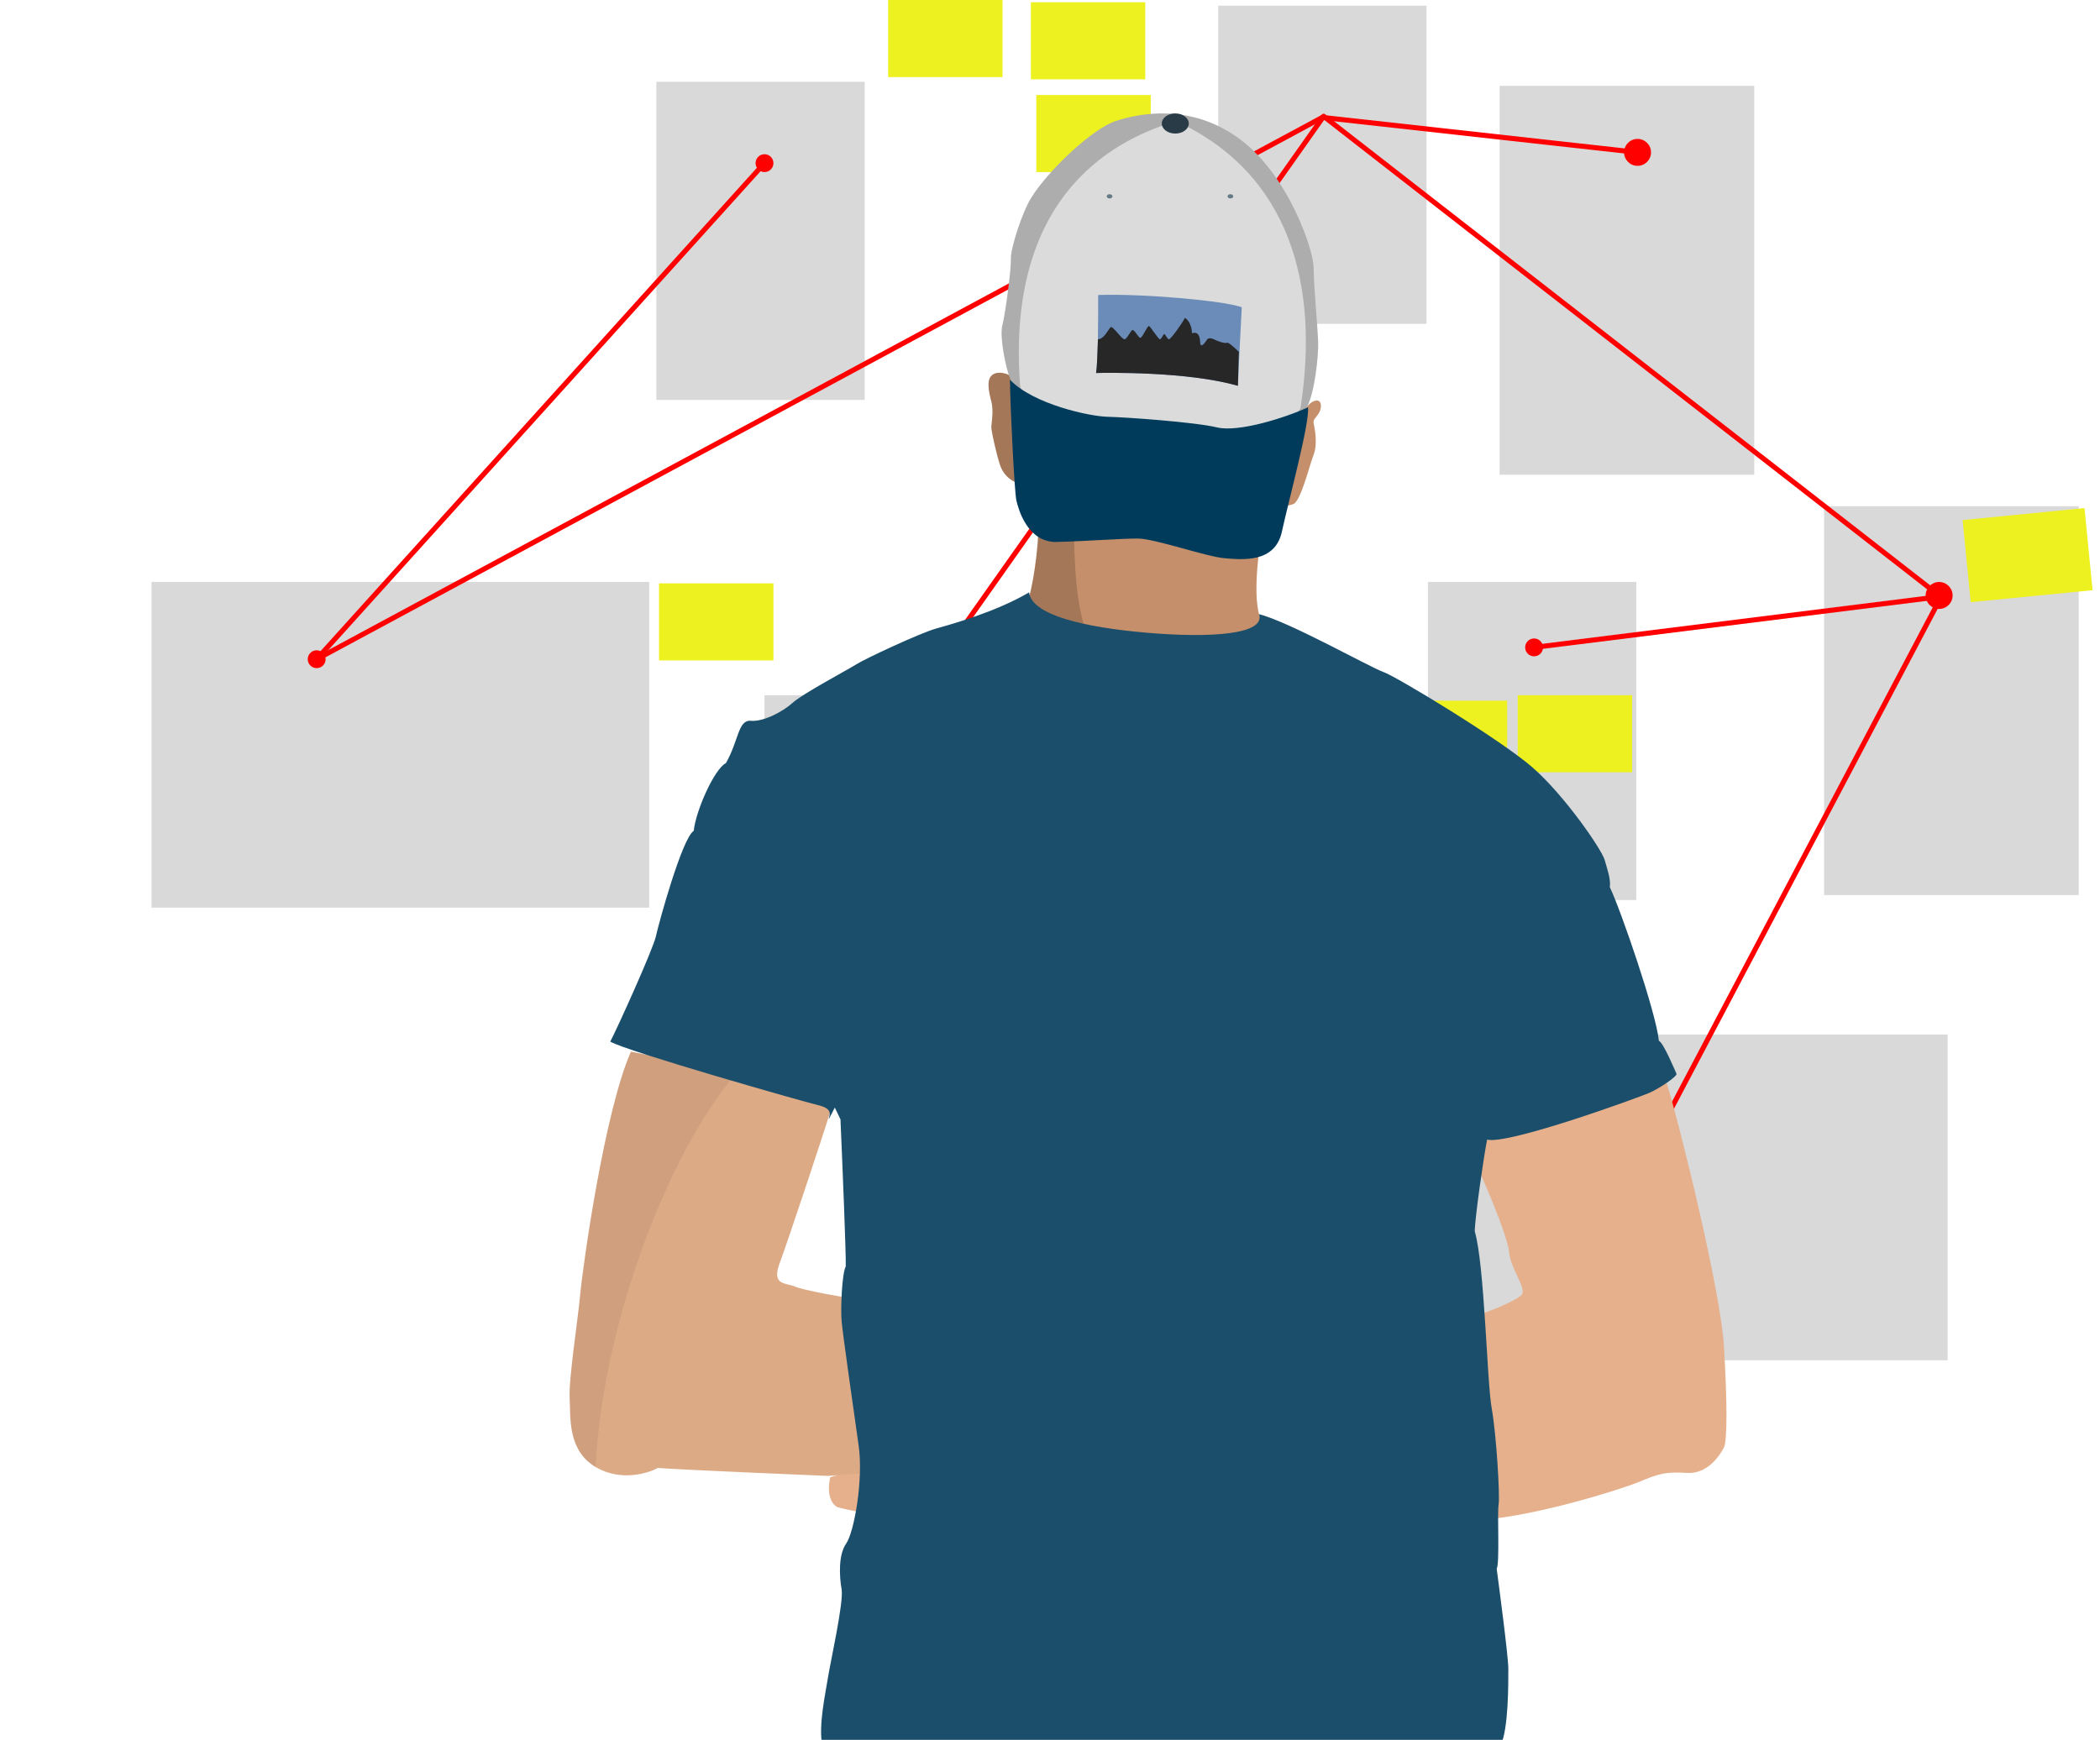 <svg width="181" height="150" viewBox="0 0 181 150" fill="none" xmlns="http://www.w3.org/2000/svg">
<g clip-path="url(#clip0_1417_1859)">
<rect x="56.572" y="7.052" width="17.956" height="27.427" fill="#D9D9D9"/>
<rect x="65.892" y="59.938" width="17.956" height="27.427" fill="#D9D9D9"/>
<rect x="123.073" y="50.17" width="17.956" height="27.427" fill="#D9D9D9"/>
<rect x="76.55" width="9.86" height="6.645" fill="#EDF11F"/>
<rect x="56.802" y="50.293" width="9.86" height="6.645" fill="#EDF11F"/>
<rect x="88.853" y="0.195" width="9.86" height="6.645" fill="#EDF11F"/>
<rect x="89.322" y="8.19" width="9.86" height="6.645" fill="#EDF11F"/>
<rect x="104.999" y="0.492" width="17.956" height="27.427" fill="#D9D9D9"/>
<rect x="13.059" y="78.253" width="28.084" height="42.896" transform="rotate(-90 13.059 78.253)" fill="#D9D9D9"/>
<rect x="124.97" y="117.273" width="28.084" height="42.896" transform="rotate(-90 124.97 117.273)" fill="#D9D9D9"/>
<rect x="129.251" y="7.401" width="21.949" height="33.526" fill="#D9D9D9"/>
<rect x="157.218" y="43.642" width="21.949" height="33.526" fill="#D9D9D9"/>
<rect x="169.16" y="44.837" width="10.556" height="7.113" transform="rotate(-5.614 169.16 44.837)" fill="#EDF11F"/>
<rect x="130.812" y="59.938" width="9.86" height="6.645" fill="#EDF11F"/>
<rect x="120.04" y="60.405" width="9.86" height="6.645" fill="#EDF11F"/>
<path d="M113.976 10.122L27.293 56.833" stroke="#FF0000" stroke-width="0.436" stroke-linecap="round"/>
<path d="M114.088 10.023L75.001 65.405" stroke="#FF0000" stroke-width="0.436" stroke-linecap="round"/>
<path d="M65.892 14.065L27.293 56.833" stroke="#FF0000" stroke-width="0.436" stroke-linecap="round"/>
<path d="M113.953 10.339C113.833 10.325 113.747 10.218 113.76 10.098C113.773 9.979 113.881 9.893 114.001 9.906L113.953 10.339ZM139.979 13.136C139.979 12.495 140.499 11.975 141.14 11.975C141.782 11.975 142.302 12.495 142.302 13.136C142.302 13.778 141.782 14.298 141.14 14.298C140.499 14.298 139.979 13.778 139.979 13.136ZM114.001 9.906L141.164 12.92L141.116 13.353L113.953 10.339L114.001 9.906Z" fill="#FF0000"/>
<path d="M114.344 9.95C114.249 9.877 114.113 9.894 114.039 9.988C113.965 10.083 113.982 10.22 114.077 10.294L114.344 9.95ZM165.972 51.337C165.972 51.978 166.493 52.498 167.134 52.498C167.776 52.498 168.296 51.978 168.296 51.337C168.296 50.695 167.776 50.175 167.134 50.175C166.493 50.175 165.972 50.695 165.972 51.337ZM114.077 10.294L167 51.509L167.268 51.165L114.344 9.95L114.077 10.294Z" fill="#FF0000"/>
<path d="M167.256 51.555L143.95 95.749" stroke="#FF0000" stroke-width="0.436" stroke-linecap="round"/>
<path d="M167.408 51.416L132.223 55.815" stroke="#FF0000" stroke-width="0.436" stroke-linecap="round"/>
<circle cx="65.893" cy="14.065" r="0.77" fill="#FF0000"/>
<circle cx="132.223" cy="55.815" r="0.77" fill="#FF0000"/>
<circle cx="27.294" cy="56.834" r="0.77" fill="#FF0000"/>
<path d="M148.587 116.059C148.298 111.299 144.825 97.148 143.644 93.348L128.498 98.088C127.869 98.508 126.714 99.528 127.132 100.242C127.654 101.136 129.969 106.601 130.075 107.967C130.18 109.333 131.546 111.015 131.178 111.593C130.81 112.171 126.61 113.905 122.77 114.693C119.699 115.324 102.28 118.844 93.954 120.526L71.562 127.358C71.397 127.993 71.281 129.395 72.142 129.924C72.762 130.131 76.363 130.835 77.398 130.835C78.226 130.835 78.819 130.228 79.012 129.924C79.454 130.173 80.461 130.703 80.957 130.835C81.578 131.001 83.689 131.87 83.896 131.87C84.103 131.87 85.055 133.774 86.172 133.939C87.29 134.105 92.712 134.188 93.954 134.146C95.195 134.105 98.589 132.159 99.5 131.87C100.41 131.58 108.522 131.083 110.509 131.083C112.496 131.083 121.808 131.125 126.61 131.083C131.411 131.042 139.771 128.393 141.344 127.731C142.917 127.069 143.579 126.862 145.4 126.986C147.221 127.11 148.297 125.372 148.587 124.792C148.877 124.213 148.877 120.819 148.587 116.059Z" fill="#E5B08B"/>
<path d="M50.013 111.564C50.241 109.119 52.099 95.818 54.381 90.668C60.292 91.787 72.004 94.391 71.561 95.851C71.007 97.677 67.91 107 67.193 108.923C66.475 110.847 67.747 110.586 68.497 110.912C69.246 111.238 72.539 111.857 75.962 112.314C79.385 112.77 84.21 113.781 86.557 113.781C88.904 113.781 99.988 113.564 101.227 113.362C102.466 113.16 104.682 112.314 106.932 110.586C109.181 108.858 113.191 108.304 115.343 108.304C117.494 108.304 117.518 109.398 118.792 109.863C121.219 108.387 122.756 108.63 123.404 109.115C124.051 109.6 123.626 110.733 123.404 111.158C123.7 111.508 124.354 112.44 124.597 113.362C124.9 114.515 123.95 115.283 123.404 115.162C122.967 115.065 121.523 114.057 120.855 113.564C120.977 113.982 121.203 114.984 121.138 115.648C121.058 116.477 119.217 117.549 119.581 117.609C119.945 117.67 120.431 118.203 120.483 119.102C120.534 120.001 119.122 120.976 117.761 120.976C117.898 121.207 118.187 121.788 118.249 122.26C118.326 122.851 116.554 123.801 116.297 123.801C116.041 123.801 113.704 123.493 113.422 123.801C113.139 124.109 110.879 124.545 109.39 125.008C107.901 125.47 102.769 124.751 101.528 124.337C99.596 124.489 95.294 124.891 93.54 125.289C91.785 125.686 78.026 126.758 71.365 127.245C71.365 127.245 59.434 126.756 56.696 126.56C55.826 127.038 53.566 127.708 51.48 126.56C48.872 125.126 49.197 122.192 49.1 120.562C49.002 118.932 49.784 114.009 50.013 111.564Z" fill="#DDAA86"/>
<path d="M63.401 92.627C60.248 91.844 56.82 91.129 54.381 90.668C52.099 95.818 50.241 109.119 50.013 111.564C49.934 112.399 49.792 113.524 49.642 114.707C49.352 116.988 49.035 119.488 49.1 120.562C49.113 120.778 49.118 121.017 49.124 121.272C49.162 122.907 49.215 125.214 51.337 126.478C51.964 113.806 57.84 98.989 63.401 92.627Z" fill="black" fill-opacity="0.06"/>
<path d="M89.426 44.572C89.687 45.908 89.133 50.081 88.676 51.548C90.976 57.303 109.513 56.085 108.572 53.158C107.879 51.006 108.638 46.136 109.116 43.952C109.681 43.865 110.942 43.646 111.463 43.463C112.115 43.235 112.865 40.105 113.224 39.193C113.582 38.28 113.322 36.943 113.224 36.487C113.126 36.03 113.745 35.867 113.843 35.118C113.941 34.368 113.256 34.303 112.604 35.118C112.083 35.77 111.779 35.889 111.692 35.867C103.879 35.617 88.226 34.863 88.122 33.846C87.992 32.575 86.492 31.89 85.71 32.216C84.927 32.542 85.221 33.748 85.449 34.629C85.677 35.509 85.416 36.585 85.449 36.943C85.482 37.302 85.873 39.127 86.199 40.105C86.525 41.083 87.535 41.964 88.676 41.605C88.839 42.148 89.218 43.502 89.426 44.572Z" fill="#C48F6A"/>
<path d="M93.421 34.629C92.588 39.158 91.929 50.277 93.664 54.555C91.926 53.727 89.153 52.742 88.676 51.548C89.133 50.081 89.687 45.908 89.426 44.572C89.218 43.502 88.839 42.148 88.676 41.605C87.535 41.964 86.525 41.083 86.199 40.105C85.873 39.127 85.481 37.302 85.449 36.943C85.439 36.829 85.458 36.642 85.482 36.411C85.533 35.919 85.605 35.228 85.449 34.629C85.221 33.748 84.927 32.542 85.71 32.216C86.492 31.89 87.991 32.575 88.122 33.846C88.154 34.156 91.16 34.374 93.421 34.629Z" fill="black" fill-opacity="0.17"/>
<path d="M98.831 54.549C93.451 54.084 88.921 53.033 88.698 51.071C85.852 52.745 82.091 53.797 80.689 54.188C79.287 54.58 74.56 56.796 73.843 57.253C73.126 57.709 69.148 59.828 68.333 60.578C67.518 61.328 65.823 62.24 64.715 62.143C63.606 62.045 63.672 63.87 62.563 65.794C61.585 66.283 59.988 69.836 59.792 71.629C58.782 72.281 56.761 79.649 56.532 80.725C56.304 81.8 53.144 88.789 52.598 89.801C54.054 90.65 69.161 94.958 70.516 95.281C71.871 95.605 71.467 96.151 71.427 96.503L71.952 95.492L72.441 96.503C72.604 100.252 72.924 108.037 72.897 109.184C72.571 109.771 72.441 112.796 72.539 113.905C72.637 115.013 73.582 121.658 74.006 124.624C74.43 127.591 73.615 132.102 72.93 133.08C72.245 134.058 72.343 135.916 72.539 137.024C72.734 138.133 71.561 143.349 71.365 144.62C71.17 145.892 70.518 148.76 70.876 150.474C70.876 150.46 128.176 150.474 129.329 150.474C130.037 149.119 130.003 144.948 130.003 143.872C130.003 142.796 129.191 136.696 129 135.246C129.271 134.784 129.041 130.467 129.165 129.722C129.289 128.977 128.982 123.72 128.568 121.402C128.154 119.084 127.961 109.056 127.111 106.164C127.111 105.072 127.893 99.63 128.176 98.254C130.037 98.699 141.201 94.634 142.131 94.23C143.062 93.825 144.599 92.774 144.498 92.571C144.396 92.369 143.365 89.861 142.981 89.74C142.758 87.353 139.684 78.414 138.754 76.493C138.835 75.785 138.572 75.077 138.309 74.147C138.046 73.216 134.81 68.525 132.06 66.138C129.309 63.752 120.37 58.331 119.217 57.927C118.064 57.522 111.104 53.597 108.515 52.95C109.123 54.727 104.21 55.015 98.831 54.549Z" fill="#1B4E6B"/>
<path d="M86.393 28.043C86.133 29.054 86.687 31.662 87.013 32.51L88.415 35.965L109.246 37.595C110.169 37.171 112.147 36.069 112.669 35.052C113.321 33.781 113.647 30.717 113.614 29.51C113.582 28.304 113.223 24.588 113.223 23.088C113.223 21.589 111.071 15.101 106.833 11.972C102.595 8.842 98.097 9.787 96.141 10.44C94.185 11.091 90.389 14.622 88.874 17.061C88.092 18.32 87.095 21.412 87.128 22.325C87.16 23.238 86.654 27.033 86.393 28.043Z" fill="#ADADAD"/>
<path d="M87.911 33.116C86.71 16.188 96.761 11.841 101.357 10.44C111.244 14.998 113.737 24.672 112.082 35.227L110.261 37.669L88.614 36.427L87.911 33.116Z" fill="#DADBDA"/>
<path d="M107.028 26.485C105.461 25.92 98.503 25.304 94.651 25.432C94.651 27.606 94.651 31.055 94.472 32.16C95.242 32.134 102.354 32.005 106.694 33.264C106.78 31.415 106.966 27.471 107.028 26.485Z" fill="#6B8CB8"/>
<path d="M94.472 32.159C95.242 32.134 102.354 32.005 106.694 33.263C106.728 32.522 106.725 31.424 106.778 30.334L106.759 30.316C106.443 30.012 105.883 29.475 105.742 29.553C105.599 29.633 104.993 29.442 104.611 29.25C104.305 29.096 104.112 29.186 104.054 29.25C103.862 29.563 103.474 30.063 103.448 29.553C103.416 28.916 103.257 28.581 102.731 28.725C102.747 28.2 102.477 27.594 102.126 27.403C101.903 27.864 100.916 29.25 100.756 29.25C100.597 29.25 100.454 28.82 100.358 28.804C100.262 28.788 100.119 29.25 99.976 29.25C99.832 29.25 99.147 28.119 99.02 28.104C98.892 28.088 98.462 29.123 98.287 29.123C98.112 29.123 97.793 28.422 97.618 28.454C97.443 28.486 97.14 29.25 96.917 29.25C96.694 29.25 95.961 28.167 95.77 28.199C95.579 28.231 95.206 29.25 94.633 29.25C94.586 30.494 94.556 31.642 94.472 32.159Z" fill="#272727"/>
<path d="M87.6 43.137C87.437 42.42 87.079 35.248 87.046 32.738C89.067 34.857 93.924 35.9 95.457 35.933C96.989 35.965 102.987 36.389 104.878 36.845C106.769 37.302 110.811 35.998 112.735 35.118C112.898 36.454 111.072 43.137 110.485 45.843C109.898 48.549 107.095 48.255 105.53 48.125C103.965 47.995 99.532 46.43 98.065 46.43C96.598 46.43 93.631 46.658 91.088 46.723C88.546 46.788 87.763 43.854 87.6 43.137Z" fill="#003B5C"/>
<ellipse cx="101.298" cy="10.647" rx="1.163" ry="0.868" fill="#283B46"/>
<ellipse cx="95.635" cy="16.926" rx="0.242" ry="0.181" fill="#647A87"/>
<ellipse cx="106.051" cy="16.926" rx="0.242" ry="0.181" fill="#647A87"/>
</g>
<defs>
<clipPath id="clip0_1417_1859">
<rect width="180" height="150" fill="white" transform="translate(0.537)"/>
</clipPath>
</defs>
</svg>
